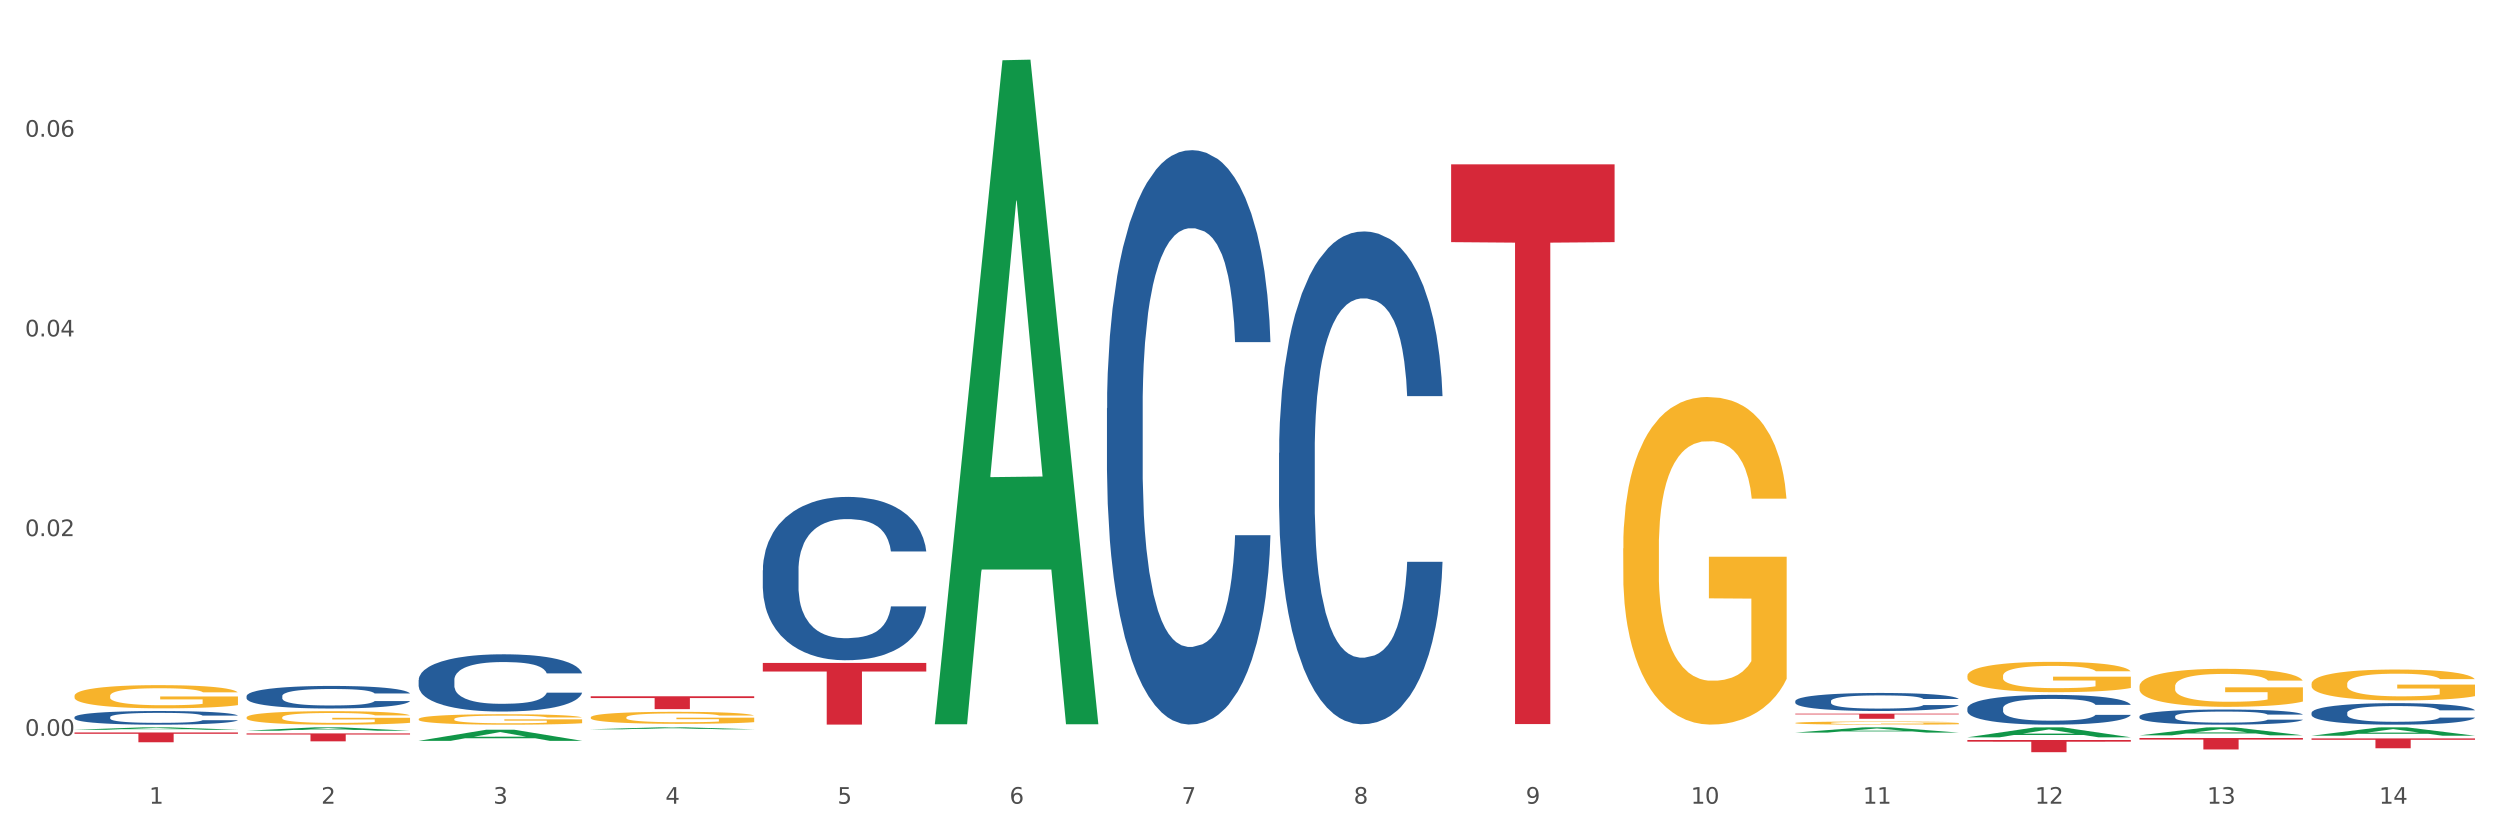 <?xml version="1.0" encoding="utf-8" standalone="no"?>
<!DOCTYPE svg PUBLIC "-//W3C//DTD SVG 1.1//EN"
  "http://www.w3.org/Graphics/SVG/1.1/DTD/svg11.dtd">
<svg xmlns:xlink="http://www.w3.org/1999/xlink" width="1080pt" height="360pt" viewBox="0 0 1080 360" xmlns="http://www.w3.org/2000/svg" version="1.1">
 <rect x="0" y="0" width="1080" height="360" fill="#333333" stroke="none"/>
 <defs>
  <style type="text/css">*{stroke-linejoin: round; stroke-linecap: butt}</style>
 </defs>
 <g id="figure_1">
  <g id="patch_1">
   <path d="M 0 360 
L 1080 360 
L 1080 0 
L 0 0 
z
" style="fill: #ffffff; stroke: #ffffff; stroke-linejoin: miter"/>
  </g>
  <g id="axes_1">
   <g id="matplotlib.axis_1">
    <g id="xtick_1">
     <g id="text_1">
      <!-- 1 -->
      <g style="fill: #4d4d4d" transform="translate(64.432 347.204) scale(0.096 -0.096)">
       <defs>
        <path id="DejaVuSans-31" d="M 794 531 
L 1825 531 
L 1825 4091 
L 703 3866 
L 703 4441 
L 1819 4666 
L 2450 4666 
L 2450 531 
L 3481 531 
L 3481 0 
L 794 0 
L 794 531 
z
" transform="scale(0.016)"/>
       </defs>
       <use xlink:href="#DejaVuSans-31"/>
      </g>
     </g>
    </g>
    <g id="xtick_2">
     <g id="text_2">
      <!-- 2 -->
      <g style="fill: #4d4d4d" transform="translate(138.771 347.204) scale(0.096 -0.096)">
       <defs>
        <path id="DejaVuSans-32" d="M 1228 531 
L 3431 531 
L 3431 0 
L 469 0 
L 469 531 
Q 828 903 1448 1529 
Q 2069 2156 2228 2338 
Q 2531 2678 2651 2914 
Q 2772 3150 2772 3378 
Q 2772 3750 2511 3984 
Q 2250 4219 1831 4219 
Q 1534 4219 1204 4116 
Q 875 4013 500 3803 
L 500 4441 
Q 881 4594 1212 4672 
Q 1544 4750 1819 4750 
Q 2544 4750 2975 4387 
Q 3406 4025 3406 3419 
Q 3406 3131 3298 2873 
Q 3191 2616 2906 2266 
Q 2828 2175 2409 1742 
Q 1991 1309 1228 531 
z
" transform="scale(0.016)"/>
       </defs>
       <use xlink:href="#DejaVuSans-32"/>
      </g>
     </g>
    </g>
    <g id="xtick_3">
     <g id="text_3">
      <!-- 3 -->
      <g style="fill: #4d4d4d" transform="translate(213.109 347.204) scale(0.096 -0.096)">
       <defs>
        <path id="DejaVuSans-33" d="M 2597 2516 
Q 3050 2419 3304 2112 
Q 3559 1806 3559 1356 
Q 3559 666 3084 287 
Q 2609 -91 1734 -91 
Q 1441 -91 1130 -33 
Q 819 25 488 141 
L 488 750 
Q 750 597 1062 519 
Q 1375 441 1716 441 
Q 2309 441 2620 675 
Q 2931 909 2931 1356 
Q 2931 1769 2642 2001 
Q 2353 2234 1838 2234 
L 1294 2234 
L 1294 2753 
L 1863 2753 
Q 2328 2753 2575 2939 
Q 2822 3125 2822 3475 
Q 2822 3834 2567 4026 
Q 2313 4219 1838 4219 
Q 1578 4219 1281 4162 
Q 984 4106 628 3988 
L 628 4550 
Q 988 4650 1302 4700 
Q 1616 4750 1894 4750 
Q 2613 4750 3031 4423 
Q 3450 4097 3450 3541 
Q 3450 3153 3228 2886 
Q 3006 2619 2597 2516 
z
" transform="scale(0.016)"/>
       </defs>
       <use xlink:href="#DejaVuSans-33"/>
      </g>
     </g>
    </g>
    <g id="xtick_4">
     <g id="text_4">
      <!-- 4 -->
      <g style="fill: #4d4d4d" transform="translate(287.448 347.204) scale(0.096 -0.096)">
       <defs>
        <path id="DejaVuSans-34" d="M 2419 4116 
L 825 1625 
L 2419 1625 
L 2419 4116 
z
M 2253 4666 
L 3047 4666 
L 3047 1625 
L 3713 1625 
L 3713 1100 
L 3047 1100 
L 3047 0 
L 2419 0 
L 2419 1100 
L 313 1100 
L 313 1709 
L 2253 4666 
z
" transform="scale(0.016)"/>
       </defs>
       <use xlink:href="#DejaVuSans-34"/>
      </g>
     </g>
    </g>
    <g id="xtick_5">
     <g id="text_5">
      <!-- 5 -->
      <g style="fill: #4d4d4d" transform="translate(361.787 347.204) scale(0.096 -0.096)">
       <defs>
        <path id="DejaVuSans-35" d="M 691 4666 
L 3169 4666 
L 3169 4134 
L 1269 4134 
L 1269 2991 
Q 1406 3038 1543 3061 
Q 1681 3084 1819 3084 
Q 2600 3084 3056 2656 
Q 3513 2228 3513 1497 
Q 3513 744 3044 326 
Q 2575 -91 1722 -91 
Q 1428 -91 1123 -41 
Q 819 9 494 109 
L 494 744 
Q 775 591 1075 516 
Q 1375 441 1709 441 
Q 2250 441 2565 725 
Q 2881 1009 2881 1497 
Q 2881 1984 2565 2268 
Q 2250 2553 1709 2553 
Q 1456 2553 1204 2497 
Q 953 2441 691 2322 
L 691 4666 
z
" transform="scale(0.016)"/>
       </defs>
       <use xlink:href="#DejaVuSans-35"/>
      </g>
     </g>
    </g>
    <g id="xtick_6">
     <g id="text_6">
      <!-- 6 -->
      <g style="fill: #4d4d4d" transform="translate(436.125 347.204) scale(0.096 -0.096)">
       <defs>
        <path id="DejaVuSans-36" d="M 2113 2584 
Q 1688 2584 1439 2293 
Q 1191 2003 1191 1497 
Q 1191 994 1439 701 
Q 1688 409 2113 409 
Q 2538 409 2786 701 
Q 3034 994 3034 1497 
Q 3034 2003 2786 2293 
Q 2538 2584 2113 2584 
z
M 3366 4563 
L 3366 3988 
Q 3128 4100 2886 4159 
Q 2644 4219 2406 4219 
Q 1781 4219 1451 3797 
Q 1122 3375 1075 2522 
Q 1259 2794 1537 2939 
Q 1816 3084 2150 3084 
Q 2853 3084 3261 2657 
Q 3669 2231 3669 1497 
Q 3669 778 3244 343 
Q 2819 -91 2113 -91 
Q 1303 -91 875 529 
Q 447 1150 447 2328 
Q 447 3434 972 4092 
Q 1497 4750 2381 4750 
Q 2619 4750 2861 4703 
Q 3103 4656 3366 4563 
z
" transform="scale(0.016)"/>
       </defs>
       <use xlink:href="#DejaVuSans-36"/>
      </g>
     </g>
    </g>
    <g id="xtick_7">
     <g id="text_7">
      <!-- 7 -->
      <g style="fill: #4d4d4d" transform="translate(510.464 347.204) scale(0.096 -0.096)">
       <defs>
        <path id="DejaVuSans-37" d="M 525 4666 
L 3525 4666 
L 3525 4397 
L 1831 0 
L 1172 0 
L 2766 4134 
L 525 4134 
L 525 4666 
z
" transform="scale(0.016)"/>
       </defs>
       <use xlink:href="#DejaVuSans-37"/>
      </g>
     </g>
    </g>
    <g id="xtick_8">
     <g id="text_8">
      <!-- 8 -->
      <g style="fill: #4d4d4d" transform="translate(584.803 347.204) scale(0.096 -0.096)">
       <defs>
        <path id="DejaVuSans-38" d="M 2034 2216 
Q 1584 2216 1326 1975 
Q 1069 1734 1069 1313 
Q 1069 891 1326 650 
Q 1584 409 2034 409 
Q 2484 409 2743 651 
Q 3003 894 3003 1313 
Q 3003 1734 2745 1975 
Q 2488 2216 2034 2216 
z
M 1403 2484 
Q 997 2584 770 2862 
Q 544 3141 544 3541 
Q 544 4100 942 4425 
Q 1341 4750 2034 4750 
Q 2731 4750 3128 4425 
Q 3525 4100 3525 3541 
Q 3525 3141 3298 2862 
Q 3072 2584 2669 2484 
Q 3125 2378 3379 2068 
Q 3634 1759 3634 1313 
Q 3634 634 3220 271 
Q 2806 -91 2034 -91 
Q 1263 -91 848 271 
Q 434 634 434 1313 
Q 434 1759 690 2068 
Q 947 2378 1403 2484 
z
M 1172 3481 
Q 1172 3119 1398 2916 
Q 1625 2713 2034 2713 
Q 2441 2713 2670 2916 
Q 2900 3119 2900 3481 
Q 2900 3844 2670 4047 
Q 2441 4250 2034 4250 
Q 1625 4250 1398 4047 
Q 1172 3844 1172 3481 
z
" transform="scale(0.016)"/>
       </defs>
       <use xlink:href="#DejaVuSans-38"/>
      </g>
     </g>
    </g>
    <g id="xtick_9">
     <g id="text_9">
      <!-- 9 -->
      <g style="fill: #4d4d4d" transform="translate(659.142 347.204) scale(0.096 -0.096)">
       <defs>
        <path id="DejaVuSans-39" d="M 703 97 
L 703 672 
Q 941 559 1184 500 
Q 1428 441 1663 441 
Q 2288 441 2617 861 
Q 2947 1281 2994 2138 
Q 2813 1869 2534 1725 
Q 2256 1581 1919 1581 
Q 1219 1581 811 2004 
Q 403 2428 403 3163 
Q 403 3881 828 4315 
Q 1253 4750 1959 4750 
Q 2769 4750 3195 4129 
Q 3622 3509 3622 2328 
Q 3622 1225 3098 567 
Q 2575 -91 1691 -91 
Q 1453 -91 1209 -44 
Q 966 3 703 97 
z
M 1959 2075 
Q 2384 2075 2632 2365 
Q 2881 2656 2881 3163 
Q 2881 3666 2632 3958 
Q 2384 4250 1959 4250 
Q 1534 4250 1286 3958 
Q 1038 3666 1038 3163 
Q 1038 2656 1286 2365 
Q 1534 2075 1959 2075 
z
" transform="scale(0.016)"/>
       </defs>
       <use xlink:href="#DejaVuSans-39"/>
      </g>
     </g>
    </g>
    <g id="xtick_10">
     <g id="text_10">
      <!-- 10 -->
      <g style="fill: #4d4d4d" transform="translate(730.426 347.204) scale(0.096 -0.096)">
       <defs>
        <path id="DejaVuSans-30" d="M 2034 4250 
Q 1547 4250 1301 3770 
Q 1056 3291 1056 2328 
Q 1056 1369 1301 889 
Q 1547 409 2034 409 
Q 2525 409 2770 889 
Q 3016 1369 3016 2328 
Q 3016 3291 2770 3770 
Q 2525 4250 2034 4250 
z
M 2034 4750 
Q 2819 4750 3233 4129 
Q 3647 3509 3647 2328 
Q 3647 1150 3233 529 
Q 2819 -91 2034 -91 
Q 1250 -91 836 529 
Q 422 1150 422 2328 
Q 422 3509 836 4129 
Q 1250 4750 2034 4750 
z
" transform="scale(0.016)"/>
       </defs>
       <use xlink:href="#DejaVuSans-31"/>
       <use xlink:href="#DejaVuSans-30" transform="translate(63.623 0)"/>
      </g>
     </g>
    </g>
    <g id="xtick_11">
     <g id="text_11">
      <!-- 11 -->
      <g style="fill: #4d4d4d" transform="translate(804.765 347.204) scale(0.096 -0.096)">
       <use xlink:href="#DejaVuSans-31"/>
       <use xlink:href="#DejaVuSans-31" transform="translate(63.623 0)"/>
      </g>
     </g>
    </g>
    <g id="xtick_12">
     <g id="text_12">
      <!-- 12 -->
      <g style="fill: #4d4d4d" transform="translate(879.104 347.204) scale(0.096 -0.096)">
       <use xlink:href="#DejaVuSans-31"/>
       <use xlink:href="#DejaVuSans-32" transform="translate(63.623 0)"/>
      </g>
     </g>
    </g>
    <g id="xtick_13">
     <g id="text_13">
      <!-- 13 -->
      <g style="fill: #4d4d4d" transform="translate(953.442 347.204) scale(0.096 -0.096)">
       <use xlink:href="#DejaVuSans-31"/>
       <use xlink:href="#DejaVuSans-33" transform="translate(63.623 0)"/>
      </g>
     </g>
    </g>
    <g id="xtick_14">
     <g id="text_14">
      <!-- 14 -->
      <g style="fill: #4d4d4d" transform="translate(1027.781 347.204) scale(0.096 -0.096)">
       <use xlink:href="#DejaVuSans-31"/>
       <use xlink:href="#DejaVuSans-34" transform="translate(63.623 0)"/>
      </g>
     </g>
    </g>
    <g id="xtick_15"/>
    <g id="xtick_16"/>
    <g id="xtick_17"/>
    <g id="xtick_18"/>
    <g id="xtick_19"/>
    <g id="xtick_20"/>
    <g id="xtick_21"/>
    <g id="xtick_22"/>
    <g id="xtick_23"/>
    <g id="xtick_24"/>
    <g id="xtick_25"/>
    <g id="xtick_26"/>
    <g id="xtick_27"/>
   </g>
   <g id="matplotlib.axis_2">
    <g id="ytick_1">
     <g id="text_15">
      <!-- 0.00 -->
      <g style="fill: #4d4d4d" transform="translate(10.8 317.867) scale(0.096 -0.096)">
       <defs>
        <path id="DejaVuSans-2e" d="M 684 794 
L 1344 794 
L 1344 0 
L 684 0 
L 684 794 
z
" transform="scale(0.016)"/>
       </defs>
       <use xlink:href="#DejaVuSans-30"/>
       <use xlink:href="#DejaVuSans-2e" transform="translate(63.623 0)"/>
       <use xlink:href="#DejaVuSans-30" transform="translate(95.41 0)"/>
       <use xlink:href="#DejaVuSans-30" transform="translate(159.033 0)"/>
      </g>
     </g>
    </g>
    <g id="ytick_2">
     <g id="text_16">
      <!-- 0.02 -->
      <g style="fill: #4d4d4d" transform="translate(10.8 231.603) scale(0.096 -0.096)">
       <use xlink:href="#DejaVuSans-30"/>
       <use xlink:href="#DejaVuSans-2e" transform="translate(63.623 0)"/>
       <use xlink:href="#DejaVuSans-30" transform="translate(95.41 0)"/>
       <use xlink:href="#DejaVuSans-32" transform="translate(159.033 0)"/>
      </g>
     </g>
    </g>
    <g id="ytick_3">
     <g id="text_17">
      <!-- 0.04 -->
      <g style="fill: #4d4d4d" transform="translate(10.8 145.339) scale(0.096 -0.096)">
       <use xlink:href="#DejaVuSans-30"/>
       <use xlink:href="#DejaVuSans-2e" transform="translate(63.623 0)"/>
       <use xlink:href="#DejaVuSans-30" transform="translate(95.41 0)"/>
       <use xlink:href="#DejaVuSans-34" transform="translate(159.033 0)"/>
      </g>
     </g>
    </g>
    <g id="ytick_4">
     <g id="text_18">
      <!-- 0.06 -->
      <g style="fill: #4d4d4d" transform="translate(10.8 59.075) scale(0.096 -0.096)">
       <use xlink:href="#DejaVuSans-30"/>
       <use xlink:href="#DejaVuSans-2e" transform="translate(63.623 0)"/>
       <use xlink:href="#DejaVuSans-30" transform="translate(95.41 0)"/>
       <use xlink:href="#DejaVuSans-36" transform="translate(159.033 0)"/>
      </g>
     </g>
    </g>
    <g id="ytick_5"/>
    <g id="ytick_6"/>
    <g id="ytick_7"/>
    <g id="ytick_8"/>
   </g>
   <g id="PolyCollection_1">
    <path d="M 32.175 315.259 
L 32.248 315.258 
L 61.37 314.221 
L 73.456 314.22 
L 102.797 315.261 
L 88.818 315.261 
L 82.484 315.019 
L 52.415 315.019 
L 52.197 315.022 
L 46.081 315.261 
L 32.175 315.261 
L 32.175 315.259 
L 56.201 314.874 
L 78.698 314.873 
L 67.559 314.442 
L 67.413 314.44 
L 67.267 314.443 
L 56.128 314.873 
L 56.201 314.874 
L 32.175 315.259 
z
" clip-path="url(#p10242639be)" style="fill: #109648"/>
    <path d="M 106.514 315.679 
L 106.587 315.678 
L 135.709 314.221 
L 147.795 314.22 
L 177.135 315.682 
L 163.157 315.682 
L 156.823 315.342 
L 126.754 315.342 
L 126.535 315.347 
L 120.42 315.682 
L 106.514 315.682 
L 106.514 315.679 
L 130.54 315.138 
L 153.037 315.137 
L 141.897 314.531 
L 141.752 314.529 
L 141.606 314.533 
L 130.467 315.137 
L 130.54 315.138 
L 106.514 315.679 
z
" clip-path="url(#p10242639be)" style="fill: #109648"/>
    <path d="M 180.852 320.033 
L 180.925 320.028 
L 210.048 315.245 
L 222.133 315.24 
L 251.474 320.042 
L 237.495 320.042 
L 231.161 318.924 
L 201.092 318.924 
L 200.874 318.942 
L 194.758 320.042 
L 180.852 320.042 
L 180.852 320.033 
L 204.878 318.256 
L 227.375 318.252 
L 216.236 316.264 
L 216.09 316.255 
L 215.945 316.268 
L 204.806 318.252 
L 204.878 318.256 
L 180.852 320.033 
z
" clip-path="url(#p10242639be)" style="fill: #109648"/>
    <path d="M 255.191 315.056 
L 255.264 315.056 
L 284.386 314.22 
L 296.472 314.22 
L 325.813 315.058 
L 311.834 315.058 
L 305.5 314.863 
L 275.431 314.863 
L 275.213 314.866 
L 269.097 315.058 
L 255.191 315.058 
L 255.191 315.056 
L 279.217 314.746 
L 301.714 314.746 
L 290.575 314.398 
L 290.429 314.397 
L 290.284 314.399 
L 279.144 314.746 
L 279.217 314.746 
L 255.191 315.056 
z
" clip-path="url(#p10242639be)" style="fill: #109648"/>
    <path d="M 403.869 312.347 
L 403.941 312.077 
L 433.064 26.029 
L 445.15 25.759 
L 474.49 312.886 
L 460.512 312.886 
L 454.177 246.025 
L 424.109 246.025 
L 423.89 247.103 
L 417.774 312.886 
L 403.869 312.886 
L 403.869 312.347 
L 427.895 206.124 
L 450.392 205.854 
L 439.252 86.959 
L 439.107 86.42 
L 438.961 87.229 
L 427.822 205.854 
L 427.895 206.124 
L 403.869 312.347 
z
" clip-path="url(#p10242639be)" style="fill: #109648"/>
    <path d="M 775.562 316.476 
L 775.635 316.474 
L 804.757 314.222 
L 816.843 314.22 
L 846.184 316.48 
L 832.205 316.48 
L 825.871 315.954 
L 795.802 315.954 
L 795.584 315.962 
L 789.468 316.48 
L 775.562 316.48 
L 775.562 316.476 
L 799.588 315.64 
L 822.085 315.637 
L 810.946 314.701 
L 810.8 314.697 
L 810.655 314.704 
L 799.515 315.637 
L 799.588 315.64 
L 775.562 316.476 
z
" clip-path="url(#p10242639be)" style="fill: #109648"/>
    <path d="M 849.901 318.517 
L 849.974 318.513 
L 879.096 314.224 
L 891.182 314.22 
L 920.523 318.525 
L 906.544 318.525 
L 900.21 317.523 
L 870.141 317.523 
L 869.922 317.539 
L 863.807 318.525 
L 849.901 318.525 
L 849.901 318.517 
L 873.927 316.924 
L 896.424 316.92 
L 885.284 315.137 
L 885.139 315.129 
L 884.993 315.141 
L 873.854 316.92 
L 873.927 316.924 
L 849.901 318.517 
z
" clip-path="url(#p10242639be)" style="fill: #109648"/>
    <path d="M 775.562 308.314 
L 846.184 308.314 
L 846.184 308.622 
L 818.404 308.624 
L 818.404 310.535 
L 803.175 310.535 
L 803.175 308.624 
L 775.562 308.622 
L 775.562 308.316 
L 775.562 308.314 
z
" clip-path="url(#p10242639be)" style="fill: #d62839"/>
    <path d="M 849.901 319.679 
L 920.523 319.679 
L 920.523 320.412 
L 892.742 320.417 
L 892.742 324.95 
L 877.514 324.95 
L 877.514 320.417 
L 849.901 320.412 
L 849.901 319.684 
L 849.901 319.679 
z
" clip-path="url(#p10242639be)" style="fill: #d62839"/>
    <path d="M 924.24 318.829 
L 994.861 318.829 
L 994.861 319.515 
L 967.081 319.52 
L 967.081 323.764 
L 951.852 323.764 
L 951.852 319.52 
L 924.24 319.515 
L 924.24 318.834 
L 924.24 318.829 
z
" clip-path="url(#p10242639be)" style="fill: #d62839"/>
    <path d="M 998.578 318.991 
L 1069.2 318.991 
L 1069.2 319.582 
L 1041.42 319.586 
L 1041.42 323.242 
L 1026.191 323.242 
L 1026.191 319.586 
L 998.578 319.582 
L 998.578 318.995 
L 998.578 318.991 
z
" clip-path="url(#p10242639be)" style="fill: #d62839"/>
    <path d="M 626.885 70.999 
L 697.506 70.999 
L 697.506 104.601 
L 669.726 104.828 
L 669.726 312.795 
L 654.497 312.795 
L 654.497 104.828 
L 626.885 104.601 
L 626.885 71.226 
L 626.885 70.999 
z
" clip-path="url(#p10242639be)" style="fill: #d62839"/>
    <path d="M 255.191 300.794 
L 325.813 300.794 
L 325.813 301.566 
L 298.033 301.571 
L 298.033 306.35 
L 282.804 306.35 
L 282.804 301.571 
L 255.191 301.566 
L 255.191 300.799 
L 255.191 300.794 
z
" clip-path="url(#p10242639be)" style="fill: #d62839"/>
    <path d="M 329.53 286.385 
L 400.152 286.385 
L 400.152 290.089 
L 372.371 290.114 
L 372.371 313.042 
L 357.143 313.042 
L 357.143 290.114 
L 329.53 290.089 
L 329.53 286.41 
L 329.53 286.385 
z
" clip-path="url(#p10242639be)" style="fill: #d62839"/>
    <path d="M 106.514 316.836 
L 177.135 316.836 
L 177.135 317.311 
L 149.355 317.314 
L 149.355 320.253 
L 134.126 320.253 
L 134.126 317.314 
L 106.514 317.311 
L 106.514 316.839 
L 106.514 316.836 
z
" clip-path="url(#p10242639be)" style="fill: #d62839"/>
    <path d="M 32.175 316.415 
L 102.797 316.415 
L 102.797 317.004 
L 75.017 317.008 
L 75.017 320.652 
L 59.788 320.652 
L 59.788 317.008 
L 32.175 317.004 
L 32.175 316.419 
L 32.175 316.415 
z
" clip-path="url(#p10242639be)" style="fill: #d62839"/>
    <path d="M 106.514 300.705 
L 106.597 300.696 
L 106.597 300.446 
L 106.848 300.108 
L 107.766 299.484 
L 108.935 299.012 
L 110.938 298.459 
L 112.023 298.227 
L 113.442 297.969 
L 116.364 297.55 
L 119.703 297.194 
L 122.04 296.998 
L 123.794 296.873 
L 127.717 296.65 
L 129.971 296.552 
L 132.308 296.472 
L 134.312 296.419 
L 137.651 296.356 
L 140.322 296.329 
L 143.411 296.321 
L 145.998 296.329 
L 149.421 296.365 
L 154.43 296.472 
L 156.35 296.534 
L 158.937 296.641 
L 161.609 296.784 
L 163.779 296.926 
L 166.283 297.131 
L 168.871 297.399 
L 171.376 297.737 
L 173.129 298.049 
L 174.548 298.379 
L 175.8 298.78 
L 176.718 299.217 
L 177.135 299.582 
L 161.859 299.582 
L 161.442 299.252 
L 160.607 298.896 
L 159.772 298.655 
L 158.854 298.459 
L 157.435 298.236 
L 156.183 298.094 
L 154.096 297.925 
L 152.176 297.818 
L 150.59 297.755 
L 148.67 297.702 
L 144.579 297.648 
L 141.658 297.648 
L 139.821 297.666 
L 137.567 297.711 
L 135.647 297.773 
L 133.393 297.88 
L 131.64 297.996 
L 129.887 298.147 
L 128.886 298.254 
L 127.383 298.45 
L 126.381 298.611 
L 125.046 298.887 
L 124.294 299.083 
L 122.959 299.591 
L 122.374 299.965 
L 122.124 300.224 
L 121.957 300.509 
L 121.957 301.899 
L 122.458 302.523 
L 122.875 302.79 
L 123.543 303.093 
L 124.795 303.485 
L 126.632 303.868 
L 128.552 304.144 
L 130.138 304.314 
L 131.64 304.438 
L 133.143 304.537 
L 134.979 304.626 
L 136.482 304.679 
L 138.736 304.733 
L 141.407 304.759 
L 143.494 304.759 
L 147.751 304.715 
L 149.671 304.67 
L 151.508 304.608 
L 153.511 304.51 
L 155.097 304.403 
L 156.016 304.323 
L 157.518 304.153 
L 158.687 303.975 
L 159.689 303.77 
L 160.357 303.592 
L 161.108 303.325 
L 161.692 303.022 
L 161.859 302.861 
L 177.135 302.861 
L 176.802 303.182 
L 176.217 303.494 
L 175.049 303.913 
L 174.13 304.153 
L 172.711 304.447 
L 171.209 304.697 
L 169.122 304.973 
L 167.202 305.178 
L 165.198 305.356 
L 163.028 305.517 
L 159.104 305.74 
L 157.685 305.802 
L 154.68 305.909 
L 152.343 305.971 
L 148.92 306.034 
L 145.414 306.069 
L 141.741 306.078 
L 138.486 306.06 
L 134.896 306.007 
L 132.642 305.953 
L 130.138 305.873 
L 127.216 305.748 
L 124.461 305.597 
L 121.874 305.419 
L 119.453 305.214 
L 117.199 304.982 
L 114.277 304.599 
L 112.107 304.225 
L 110.521 303.877 
L 109.435 303.583 
L 108.35 303.209 
L 107.766 302.95 
L 106.848 302.327 
L 106.514 301.747 
L 106.514 300.705 
z
" clip-path="url(#p10242639be)" style="fill: #255c99"/>
    <path d="M 180.852 293.766 
L 180.936 293.744 
L 180.936 293.111 
L 181.186 292.253 
L 182.105 290.671 
L 183.273 289.474 
L 185.277 288.073 
L 186.362 287.486 
L 187.781 286.83 
L 190.703 285.769 
L 194.042 284.865 
L 196.379 284.368 
L 198.132 284.052 
L 202.056 283.487 
L 204.31 283.238 
L 206.647 283.035 
L 208.65 282.899 
L 211.989 282.741 
L 214.661 282.673 
L 217.749 282.651 
L 220.337 282.673 
L 223.76 282.764 
L 228.768 283.035 
L 230.688 283.193 
L 233.276 283.464 
L 235.947 283.826 
L 238.118 284.187 
L 240.622 284.707 
L 243.21 285.385 
L 245.714 286.243 
L 247.467 287.034 
L 248.886 287.87 
L 250.139 288.886 
L 251.057 289.993 
L 251.474 290.92 
L 236.198 290.92 
L 235.78 290.084 
L 234.946 289.18 
L 234.111 288.57 
L 233.193 288.073 
L 231.774 287.508 
L 230.521 287.147 
L 228.434 286.718 
L 226.514 286.446 
L 224.928 286.288 
L 223.008 286.153 
L 218.918 286.017 
L 215.996 286.017 
L 214.16 286.062 
L 211.906 286.175 
L 209.986 286.333 
L 207.732 286.605 
L 205.979 286.898 
L 204.226 287.282 
L 203.224 287.553 
L 201.722 288.051 
L 200.72 288.457 
L 199.384 289.158 
L 198.633 289.655 
L 197.297 290.942 
L 196.713 291.891 
L 196.463 292.546 
L 196.296 293.269 
L 196.296 296.794 
L 196.797 298.375 
L 197.214 299.053 
L 197.882 299.821 
L 199.134 300.815 
L 200.97 301.787 
L 202.89 302.487 
L 204.476 302.917 
L 205.979 303.233 
L 207.482 303.481 
L 209.318 303.707 
L 210.821 303.843 
L 213.075 303.978 
L 215.746 304.046 
L 217.833 304.046 
L 222.09 303.933 
L 224.01 303.82 
L 225.847 303.662 
L 227.85 303.414 
L 229.436 303.142 
L 230.354 302.939 
L 231.857 302.51 
L 233.026 302.058 
L 234.027 301.538 
L 234.695 301.087 
L 235.447 300.409 
L 236.031 299.641 
L 236.198 299.234 
L 251.474 299.234 
L 251.14 300.047 
L 250.556 300.838 
L 249.387 301.9 
L 248.469 302.51 
L 247.05 303.255 
L 245.547 303.888 
L 243.46 304.588 
L 241.54 305.108 
L 239.537 305.56 
L 237.367 305.967 
L 233.443 306.531 
L 232.024 306.69 
L 229.019 306.961 
L 226.681 307.119 
L 223.259 307.277 
L 219.753 307.367 
L 216.08 307.39 
L 212.824 307.345 
L 209.235 307.209 
L 206.981 307.074 
L 204.476 306.87 
L 201.555 306.554 
L 198.8 306.17 
L 196.212 305.718 
L 193.791 305.198 
L 191.538 304.611 
L 188.616 303.639 
L 186.445 302.691 
L 184.859 301.809 
L 183.774 301.064 
L 182.689 300.115 
L 182.105 299.46 
L 181.186 297.878 
L 180.852 296.41 
L 180.852 293.766 
z
" clip-path="url(#p10242639be)" style="fill: #255c99"/>
    <path d="M 32.175 309.814 
L 32.258 309.809 
L 32.258 309.658 
L 32.509 309.453 
L 33.427 309.075 
L 34.596 308.789 
L 36.599 308.455 
L 37.684 308.315 
L 39.104 308.159 
L 42.025 307.905 
L 45.364 307.689 
L 47.702 307.571 
L 49.455 307.495 
L 53.378 307.36 
L 55.632 307.301 
L 57.969 307.253 
L 59.973 307.22 
L 63.312 307.182 
L 65.983 307.166 
L 69.072 307.161 
L 71.66 307.166 
L 75.082 307.188 
L 80.091 307.253 
L 82.011 307.29 
L 84.599 307.355 
L 87.27 307.441 
L 89.44 307.528 
L 91.945 307.652 
L 94.533 307.813 
L 97.037 308.018 
L 98.79 308.207 
L 100.209 308.407 
L 101.461 308.649 
L 102.379 308.913 
L 102.797 309.135 
L 87.52 309.135 
L 87.103 308.935 
L 86.268 308.719 
L 85.434 308.574 
L 84.515 308.455 
L 83.096 308.32 
L 81.844 308.234 
L 79.757 308.132 
L 77.837 308.067 
L 76.251 308.029 
L 74.331 307.997 
L 70.241 307.964 
L 67.319 307.964 
L 65.482 307.975 
L 63.229 308.002 
L 61.309 308.04 
L 59.055 308.105 
L 57.302 308.175 
L 55.549 308.266 
L 54.547 308.331 
L 53.044 308.45 
L 52.043 308.547 
L 50.707 308.714 
L 49.956 308.833 
L 48.62 309.14 
L 48.036 309.366 
L 47.785 309.523 
L 47.618 309.695 
L 47.618 310.537 
L 48.119 310.914 
L 48.537 311.076 
L 49.204 311.259 
L 50.457 311.497 
L 52.293 311.728 
L 54.213 311.896 
L 55.799 311.998 
L 57.302 312.074 
L 58.804 312.133 
L 60.641 312.187 
L 62.143 312.219 
L 64.397 312.251 
L 67.069 312.268 
L 69.155 312.268 
L 73.413 312.241 
L 75.333 312.214 
L 77.169 312.176 
L 79.173 312.117 
L 80.759 312.052 
L 81.677 312.003 
L 83.18 311.901 
L 84.348 311.793 
L 85.35 311.669 
L 86.018 311.561 
L 86.769 311.399 
L 87.353 311.216 
L 87.52 311.119 
L 102.797 311.119 
L 102.463 311.313 
L 101.879 311.502 
L 100.71 311.755 
L 99.792 311.901 
L 98.372 312.079 
L 96.87 312.23 
L 94.783 312.397 
L 92.863 312.521 
L 90.86 312.629 
L 88.689 312.726 
L 84.766 312.861 
L 83.347 312.899 
L 80.341 312.963 
L 78.004 313.001 
L 74.581 313.039 
L 71.075 313.06 
L 67.402 313.066 
L 64.147 313.055 
L 60.557 313.023 
L 58.303 312.99 
L 55.799 312.942 
L 52.877 312.866 
L 50.123 312.775 
L 47.535 312.667 
L 45.114 312.543 
L 42.86 312.402 
L 39.938 312.171 
L 37.768 311.944 
L 36.182 311.734 
L 35.097 311.556 
L 34.011 311.329 
L 33.427 311.173 
L 32.509 310.795 
L 32.175 310.445 
L 32.175 309.814 
z
" clip-path="url(#p10242639be)" style="fill: #255c99"/>
    <path d="M 849.901 305.974 
L 849.984 305.962 
L 849.984 305.633 
L 850.235 305.186 
L 851.153 304.363 
L 852.322 303.739 
L 854.325 303.01 
L 855.41 302.705 
L 856.829 302.363 
L 859.751 301.811 
L 863.09 301.34 
L 865.428 301.082 
L 867.181 300.917 
L 871.104 300.623 
L 873.358 300.494 
L 875.695 300.388 
L 877.699 300.317 
L 881.038 300.235 
L 883.709 300.2 
L 886.798 300.188 
L 889.386 300.2 
L 892.808 300.247 
L 897.817 300.388 
L 899.737 300.47 
L 902.325 300.611 
L 904.996 300.799 
L 907.166 300.987 
L 909.671 301.258 
L 912.258 301.611 
L 914.763 302.058 
L 916.516 302.469 
L 917.935 302.904 
L 919.187 303.434 
L 920.105 304.01 
L 920.523 304.492 
L 905.246 304.492 
L 904.829 304.057 
L 903.994 303.587 
L 903.159 303.269 
L 902.241 303.01 
L 900.822 302.716 
L 899.57 302.528 
L 897.483 302.305 
L 895.563 302.164 
L 893.977 302.081 
L 892.057 302.011 
L 887.966 301.94 
L 885.045 301.94 
L 883.208 301.964 
L 880.954 302.022 
L 879.034 302.105 
L 876.78 302.246 
L 875.027 302.399 
L 873.274 302.599 
L 872.273 302.74 
L 870.77 302.999 
L 869.768 303.21 
L 868.433 303.575 
L 867.681 303.834 
L 866.346 304.504 
L 865.761 304.998 
L 865.511 305.339 
L 865.344 305.715 
L 865.344 307.55 
L 865.845 308.373 
L 866.262 308.726 
L 866.93 309.126 
L 868.182 309.643 
L 870.019 310.149 
L 871.939 310.514 
L 873.525 310.737 
L 875.027 310.902 
L 876.53 311.031 
L 878.367 311.149 
L 879.869 311.219 
L 882.123 311.29 
L 884.794 311.325 
L 886.881 311.325 
L 891.139 311.266 
L 893.059 311.208 
L 894.895 311.125 
L 896.899 310.996 
L 898.485 310.855 
L 899.403 310.749 
L 900.905 310.525 
L 902.074 310.29 
L 903.076 310.02 
L 903.744 309.785 
L 904.495 309.432 
L 905.079 309.032 
L 905.246 308.82 
L 920.523 308.82 
L 920.189 309.244 
L 919.604 309.655 
L 918.436 310.208 
L 917.517 310.525 
L 916.098 310.914 
L 914.596 311.243 
L 912.509 311.607 
L 910.589 311.878 
L 908.585 312.113 
L 906.415 312.325 
L 902.491 312.619 
L 901.072 312.701 
L 898.067 312.842 
L 895.73 312.925 
L 892.307 313.007 
L 888.801 313.054 
L 885.128 313.066 
L 881.873 313.042 
L 878.283 312.972 
L 876.029 312.901 
L 873.525 312.795 
L 870.603 312.631 
L 867.848 312.431 
L 865.261 312.195 
L 862.84 311.925 
L 860.586 311.619 
L 857.664 311.113 
L 855.494 310.62 
L 853.908 310.161 
L 852.823 309.773 
L 851.737 309.279 
L 851.153 308.938 
L 850.235 308.114 
L 849.901 307.35 
L 849.901 305.974 
z
" clip-path="url(#p10242639be)" style="fill: #255c99"/>
    <path d="M 775.562 302.863 
L 775.646 302.856 
L 775.646 302.657 
L 775.896 302.386 
L 776.814 301.887 
L 777.983 301.51 
L 779.986 301.068 
L 781.072 300.883 
L 782.491 300.676 
L 785.412 300.341 
L 788.752 300.056 
L 791.089 299.899 
L 792.842 299.8 
L 796.765 299.622 
L 799.019 299.543 
L 801.357 299.479 
L 803.36 299.436 
L 806.699 299.386 
L 809.37 299.365 
L 812.459 299.358 
L 815.047 299.365 
L 818.469 299.394 
L 823.478 299.479 
L 825.398 299.529 
L 827.986 299.614 
L 830.657 299.728 
L 832.828 299.842 
L 835.332 300.006 
L 837.92 300.22 
L 840.424 300.491 
L 842.177 300.74 
L 843.596 301.004 
L 844.848 301.324 
L 845.766 301.673 
L 846.184 301.966 
L 830.908 301.966 
L 830.49 301.702 
L 829.655 301.417 
L 828.821 301.225 
L 827.902 301.068 
L 826.483 300.89 
L 825.231 300.776 
L 823.144 300.64 
L 821.224 300.555 
L 819.638 300.505 
L 817.718 300.462 
L 813.628 300.419 
L 810.706 300.419 
L 808.87 300.434 
L 806.616 300.469 
L 804.696 300.519 
L 802.442 300.605 
L 800.689 300.697 
L 798.936 300.818 
L 797.934 300.904 
L 796.431 301.061 
L 795.43 301.189 
L 794.094 301.41 
L 793.343 301.567 
L 792.007 301.973 
L 791.423 302.272 
L 791.172 302.479 
L 791.005 302.707 
L 791.005 303.818 
L 791.506 304.317 
L 791.924 304.531 
L 792.591 304.773 
L 793.844 305.086 
L 795.68 305.393 
L 797.6 305.614 
L 799.186 305.749 
L 800.689 305.849 
L 802.191 305.927 
L 804.028 305.998 
L 805.53 306.041 
L 807.784 306.084 
L 810.456 306.105 
L 812.543 306.105 
L 816.8 306.07 
L 818.72 306.034 
L 820.556 305.984 
L 822.56 305.906 
L 824.146 305.82 
L 825.064 305.756 
L 826.567 305.621 
L 827.735 305.478 
L 828.737 305.314 
L 829.405 305.172 
L 830.156 304.958 
L 830.741 304.716 
L 830.908 304.588 
L 846.184 304.588 
L 845.85 304.844 
L 845.266 305.093 
L 844.097 305.428 
L 843.179 305.621 
L 841.76 305.856 
L 840.257 306.055 
L 838.17 306.276 
L 836.25 306.44 
L 834.247 306.583 
L 832.076 306.711 
L 828.153 306.889 
L 826.734 306.939 
L 823.728 307.024 
L 821.391 307.074 
L 817.969 307.124 
L 814.463 307.153 
L 810.79 307.16 
L 807.534 307.145 
L 803.944 307.103 
L 801.69 307.06 
L 799.186 306.996 
L 796.264 306.896 
L 793.51 306.775 
L 790.922 306.632 
L 788.501 306.469 
L 786.247 306.283 
L 783.325 305.977 
L 781.155 305.678 
L 779.569 305.4 
L 778.484 305.165 
L 777.399 304.865 
L 776.814 304.659 
L 775.896 304.16 
L 775.562 303.697 
L 775.562 302.863 
z
" clip-path="url(#p10242639be)" style="fill: #255c99"/>
    <path d="M 552.546 195.642 
L 552.629 195.447 
L 552.629 190.003 
L 552.88 182.614 
L 553.798 169.004 
L 554.967 158.699 
L 556.97 146.644 
L 558.055 141.588 
L 559.475 135.95 
L 562.396 126.811 
L 565.735 119.034 
L 568.073 114.756 
L 569.826 112.034 
L 573.749 107.173 
L 576.003 105.035 
L 578.34 103.285 
L 580.344 102.118 
L 583.683 100.757 
L 586.354 100.174 
L 589.443 99.979 
L 592.031 100.174 
L 595.453 100.951 
L 600.462 103.285 
L 602.382 104.646 
L 604.97 106.979 
L 607.641 110.09 
L 609.811 113.201 
L 612.316 117.673 
L 614.903 123.506 
L 617.408 130.895 
L 619.161 137.7 
L 620.58 144.894 
L 621.832 153.644 
L 622.75 163.171 
L 623.168 171.143 
L 607.891 171.143 
L 607.474 163.949 
L 606.639 156.171 
L 605.804 150.921 
L 604.886 146.644 
L 603.467 141.783 
L 602.215 138.672 
L 600.128 134.978 
L 598.208 132.644 
L 596.622 131.283 
L 594.702 130.117 
L 590.612 128.95 
L 587.69 128.95 
L 585.853 129.339 
L 583.6 130.311 
L 581.68 131.672 
L 579.426 134.006 
L 577.673 136.533 
L 575.92 139.839 
L 574.918 142.172 
L 573.415 146.449 
L 572.414 149.949 
L 571.078 155.977 
L 570.327 160.254 
L 568.991 171.337 
L 568.407 179.503 
L 568.156 185.142 
L 567.989 191.364 
L 567.989 221.696 
L 568.49 235.307 
L 568.908 241.14 
L 569.575 247.75 
L 570.827 256.306 
L 572.664 264.666 
L 574.584 270.694 
L 576.17 274.388 
L 577.673 277.11 
L 579.175 279.249 
L 581.012 281.193 
L 582.514 282.36 
L 584.768 283.527 
L 587.439 284.11 
L 589.526 284.11 
L 593.784 283.138 
L 595.704 282.166 
L 597.54 280.804 
L 599.544 278.666 
L 601.13 276.332 
L 602.048 274.583 
L 603.551 270.888 
L 604.719 267 
L 605.721 262.528 
L 606.389 258.639 
L 607.14 252.806 
L 607.724 246.195 
L 607.891 242.695 
L 623.168 242.695 
L 622.834 249.695 
L 622.249 256.5 
L 621.081 265.639 
L 620.163 270.888 
L 618.743 277.305 
L 617.241 282.749 
L 615.154 288.776 
L 613.234 293.248 
L 611.23 297.137 
L 609.06 300.637 
L 605.137 305.498 
L 603.718 306.859 
L 600.712 309.192 
L 598.375 310.553 
L 594.952 311.914 
L 591.446 312.692 
L 587.773 312.886 
L 584.518 312.498 
L 580.928 311.331 
L 578.674 310.164 
L 576.17 308.414 
L 573.248 305.692 
L 570.494 302.387 
L 567.906 298.498 
L 565.485 294.026 
L 563.231 288.971 
L 560.309 280.61 
L 558.139 272.444 
L 556.553 264.861 
L 555.468 258.444 
L 554.382 250.278 
L 553.798 244.639 
L 552.88 231.029 
L 552.546 218.391 
L 552.546 195.642 
z
" clip-path="url(#p10242639be)" style="fill: #255c99"/>
    <path d="M 478.207 176.358 
L 478.291 176.132 
L 478.291 169.787 
L 478.541 161.175 
L 479.459 145.313 
L 480.628 133.303 
L 482.632 119.253 
L 483.717 113.361 
L 485.136 106.79 
L 488.058 96.139 
L 491.397 87.075 
L 493.734 82.09 
L 495.487 78.917 
L 499.41 73.252 
L 501.664 70.759 
L 504.002 68.72 
L 506.005 67.36 
L 509.344 65.774 
L 512.016 65.094 
L 515.104 64.867 
L 517.692 65.094 
L 521.115 66 
L 526.123 68.72 
L 528.043 70.306 
L 530.631 73.025 
L 533.302 76.651 
L 535.473 80.277 
L 537.977 85.489 
L 540.565 92.287 
L 543.069 100.898 
L 544.822 108.829 
L 546.241 117.214 
L 547.493 127.411 
L 548.412 138.515 
L 548.829 147.806 
L 533.553 147.806 
L 533.135 139.421 
L 532.301 130.357 
L 531.466 124.238 
L 530.548 119.253 
L 529.128 113.588 
L 527.876 109.962 
L 525.789 105.657 
L 523.869 102.937 
L 522.283 101.351 
L 520.363 99.992 
L 516.273 98.632 
L 513.351 98.632 
L 511.515 99.085 
L 509.261 100.218 
L 507.341 101.804 
L 505.087 104.524 
L 503.334 107.47 
L 501.581 111.322 
L 500.579 114.041 
L 499.077 119.027 
L 498.075 123.105 
L 496.739 130.13 
L 495.988 135.116 
L 494.652 148.032 
L 494.068 157.55 
L 493.818 164.121 
L 493.651 171.373 
L 493.651 206.724 
L 494.151 222.586 
L 494.569 229.384 
L 495.237 237.089 
L 496.489 247.06 
L 498.325 256.804 
L 500.245 263.829 
L 501.831 268.134 
L 503.334 271.307 
L 504.837 273.799 
L 506.673 276.065 
L 508.176 277.425 
L 510.429 278.785 
L 513.101 279.465 
L 515.188 279.465 
L 519.445 278.332 
L 521.365 277.198 
L 523.202 275.612 
L 525.205 273.12 
L 526.791 270.4 
L 527.709 268.361 
L 529.212 264.055 
L 530.381 259.523 
L 531.382 254.311 
L 532.05 249.779 
L 532.801 242.981 
L 533.386 235.276 
L 533.553 231.197 
L 548.829 231.197 
L 548.495 239.355 
L 547.911 247.286 
L 546.742 257.937 
L 545.824 264.055 
L 544.405 271.533 
L 542.902 277.878 
L 540.815 284.903 
L 538.895 290.115 
L 536.892 294.647 
L 534.721 298.726 
L 530.798 304.391 
L 529.379 305.978 
L 526.374 308.697 
L 524.036 310.283 
L 520.614 311.869 
L 517.108 312.776 
L 513.435 313.002 
L 510.179 312.549 
L 506.59 311.19 
L 504.336 309.83 
L 501.831 307.79 
L 498.91 304.618 
L 496.155 300.766 
L 493.567 296.234 
L 491.146 291.022 
L 488.892 285.13 
L 485.971 275.386 
L 483.8 265.868 
L 482.214 257.03 
L 481.129 249.552 
L 480.044 240.035 
L 479.459 233.463 
L 478.541 217.601 
L 478.207 202.871 
L 478.207 176.358 
z
" clip-path="url(#p10242639be)" style="fill: #255c99"/>
    <path d="M 329.53 246.368 
L 329.613 246.303 
L 329.613 244.499 
L 329.864 242.05 
L 330.782 237.538 
L 331.951 234.122 
L 333.954 230.126 
L 335.039 228.451 
L 336.458 226.582 
L 339.38 223.553 
L 342.719 220.975 
L 345.057 219.557 
L 346.81 218.654 
L 350.733 217.043 
L 352.987 216.334 
L 355.324 215.754 
L 357.328 215.367 
L 360.667 214.916 
L 363.338 214.723 
L 366.427 214.658 
L 369.015 214.723 
L 372.437 214.981 
L 377.446 215.754 
L 379.366 216.205 
L 381.954 216.979 
L 384.625 218.01 
L 386.795 219.041 
L 389.3 220.523 
L 391.887 222.457 
L 394.392 224.906 
L 396.145 227.162 
L 397.564 229.546 
L 398.816 232.447 
L 399.734 235.605 
L 400.152 238.247 
L 384.875 238.247 
L 384.458 235.862 
L 383.623 233.284 
L 382.788 231.544 
L 381.87 230.126 
L 380.451 228.515 
L 379.199 227.484 
L 377.112 226.259 
L 375.192 225.486 
L 373.606 225.035 
L 371.686 224.648 
L 367.595 224.261 
L 364.674 224.261 
L 362.837 224.39 
L 360.583 224.713 
L 358.663 225.164 
L 356.41 225.937 
L 354.656 226.775 
L 352.903 227.871 
L 351.902 228.644 
L 350.399 230.062 
L 349.397 231.222 
L 348.062 233.22 
L 347.31 234.638 
L 345.975 238.312 
L 345.391 241.018 
L 345.14 242.888 
L 344.973 244.95 
L 344.973 255.004 
L 345.474 259.516 
L 345.891 261.449 
L 346.559 263.64 
L 347.811 266.476 
L 349.648 269.248 
L 351.568 271.246 
L 353.154 272.47 
L 354.656 273.372 
L 356.159 274.081 
L 357.996 274.726 
L 359.498 275.113 
L 361.752 275.499 
L 364.423 275.693 
L 366.51 275.693 
L 370.768 275.37 
L 372.688 275.048 
L 374.524 274.597 
L 376.528 273.888 
L 378.114 273.115 
L 379.032 272.535 
L 380.534 271.31 
L 381.703 270.021 
L 382.705 268.539 
L 383.373 267.25 
L 384.124 265.316 
L 384.708 263.125 
L 384.875 261.965 
L 400.152 261.965 
L 399.818 264.285 
L 399.233 266.541 
L 398.065 269.57 
L 397.146 271.31 
L 395.727 273.437 
L 394.225 275.241 
L 392.138 277.239 
L 390.218 278.722 
L 388.214 280.011 
L 386.044 281.171 
L 382.121 282.782 
L 380.701 283.233 
L 377.696 284.007 
L 375.359 284.458 
L 371.936 284.909 
L 368.43 285.167 
L 364.757 285.231 
L 361.502 285.102 
L 357.912 284.716 
L 355.658 284.329 
L 353.154 283.749 
L 350.232 282.847 
L 347.477 281.751 
L 344.89 280.462 
L 342.469 278.98 
L 340.215 277.304 
L 337.293 274.532 
L 335.123 271.826 
L 333.537 269.312 
L 332.452 267.185 
L 331.366 264.478 
L 330.782 262.609 
L 329.864 258.098 
L 329.53 253.908 
L 329.53 246.368 
z
" clip-path="url(#p10242639be)" style="fill: #255c99"/>
    <path d="M 924.24 296.517 
L 924.323 296.502 
L 924.323 295.961 
L 924.49 295.496 
L 925.323 294.37 
L 926.574 293.439 
L 927.491 292.943 
L 928.408 292.538 
L 929.492 292.132 
L 930.826 291.712 
L 933.244 291.096 
L 934.745 290.781 
L 936.58 290.451 
L 939.915 289.97 
L 942.333 289.7 
L 944.834 289.475 
L 948.92 289.204 
L 951.588 289.084 
L 954.423 288.994 
L 957.841 288.934 
L 960.426 288.919 
L 966.096 288.964 
L 970.932 289.099 
L 973.266 289.204 
L 976.268 289.384 
L 977.852 289.505 
L 980.437 289.745 
L 983.105 290.06 
L 984.939 290.33 
L 987.691 290.841 
L 989.775 291.351 
L 991.693 291.982 
L 992.693 292.418 
L 993.444 292.823 
L 994.111 293.288 
L 994.778 294.024 
L 979.77 294.024 
L 979.186 293.499 
L 978.269 293.003 
L 976.935 292.523 
L 975.768 292.222 
L 973.766 291.847 
L 971.932 291.607 
L 970.014 291.427 
L 967.68 291.276 
L 965.845 291.201 
L 963.261 291.141 
L 958.175 291.156 
L 954.756 291.276 
L 952.422 291.427 
L 950.921 291.562 
L 949.587 291.712 
L 948.086 291.922 
L 946.335 292.237 
L 945.084 292.523 
L 943.834 292.883 
L 942.833 293.243 
L 941.916 293.664 
L 941.165 294.114 
L 940.582 294.58 
L 940.081 295.15 
L 939.665 296.096 
L 939.665 298.153 
L 939.831 298.619 
L 940.248 299.235 
L 940.749 299.7 
L 941.582 300.256 
L 942.333 300.631 
L 943.75 301.172 
L 945.334 301.622 
L 946.585 301.907 
L 947.836 302.148 
L 950.004 302.478 
L 952.422 302.748 
L 954.506 302.913 
L 957.341 303.064 
L 959.259 303.124 
L 960.926 303.154 
L 965.012 303.154 
L 967.93 303.109 
L 971.182 303.003 
L 973.683 302.868 
L 975.768 302.703 
L 978.102 302.433 
L 979.603 302.178 
L 979.603 299.039 
L 961.26 299.024 
L 961.26 296.937 
L 994.861 296.937 
L 994.861 303.064 
L 993.444 303.379 
L 991.86 303.664 
L 990.192 303.919 
L 987.691 304.235 
L 984.689 304.535 
L 982.021 304.745 
L 979.186 304.925 
L 975.851 305.091 
L 971.515 305.241 
L 968.847 305.301 
L 965.512 305.346 
L 961.593 305.361 
L 958.175 305.331 
L 954.84 305.256 
L 951.338 305.121 
L 947.919 304.925 
L 945.334 304.73 
L 942.75 304.49 
L 939.998 304.175 
L 937.83 303.874 
L 936.163 303.604 
L 934.328 303.259 
L 932.327 302.808 
L 930.826 302.403 
L 929.492 301.982 
L 928.075 301.442 
L 927.074 300.976 
L 926.074 300.391 
L 925.49 299.955 
L 924.823 299.28 
L 924.323 298.334 
L 924.24 296.517 
z
" clip-path="url(#p10242639be)" style="fill: #f7b32b"/>
    <path d="M 106.514 309.928 
L 106.597 309.922 
L 106.597 309.731 
L 106.764 309.565 
L 107.598 309.166 
L 108.848 308.836 
L 109.765 308.66 
L 110.683 308.516 
L 111.767 308.372 
L 113.101 308.223 
L 115.519 308.004 
L 117.019 307.893 
L 118.854 307.775 
L 122.189 307.605 
L 124.607 307.509 
L 127.108 307.429 
L 131.194 307.333 
L 133.862 307.291 
L 136.697 307.259 
L 140.115 307.237 
L 142.7 307.232 
L 148.37 307.248 
L 153.206 307.296 
L 155.54 307.333 
L 158.542 307.397 
L 160.126 307.44 
L 162.711 307.525 
L 165.379 307.637 
L 167.213 307.733 
L 169.965 307.914 
L 172.049 308.095 
L 173.967 308.319 
L 174.968 308.473 
L 175.718 308.617 
L 176.385 308.782 
L 177.052 309.043 
L 162.044 309.043 
L 161.46 308.857 
L 160.543 308.681 
L 159.209 308.511 
L 158.042 308.404 
L 156.041 308.271 
L 154.206 308.186 
L 152.289 308.122 
L 149.954 308.068 
L 148.12 308.042 
L 145.535 308.02 
L 140.449 308.026 
L 137.03 308.068 
L 134.696 308.122 
L 133.195 308.17 
L 131.861 308.223 
L 130.36 308.298 
L 128.609 308.409 
L 127.358 308.511 
L 126.108 308.638 
L 125.107 308.766 
L 124.19 308.916 
L 123.44 309.075 
L 122.856 309.24 
L 122.356 309.443 
L 121.939 309.779 
L 121.939 310.508 
L 122.106 310.674 
L 122.522 310.892 
L 123.023 311.057 
L 123.856 311.254 
L 124.607 311.388 
L 126.024 311.579 
L 127.609 311.739 
L 128.859 311.84 
L 130.11 311.926 
L 132.278 312.043 
L 134.696 312.139 
L 136.78 312.197 
L 139.615 312.251 
L 141.533 312.272 
L 143.2 312.283 
L 147.286 312.283 
L 150.204 312.267 
L 153.456 312.229 
L 155.957 312.181 
L 158.042 312.123 
L 160.376 312.027 
L 161.877 311.936 
L 161.877 310.823 
L 143.534 310.817 
L 143.534 310.077 
L 177.135 310.077 
L 177.135 312.251 
L 175.718 312.362 
L 174.134 312.464 
L 172.466 312.554 
L 169.965 312.666 
L 166.963 312.773 
L 164.295 312.847 
L 161.46 312.911 
L 158.125 312.97 
L 153.789 313.023 
L 151.121 313.044 
L 147.786 313.06 
L 143.867 313.066 
L 140.449 313.055 
L 137.114 313.028 
L 133.612 312.981 
L 130.193 312.911 
L 127.609 312.842 
L 125.024 312.757 
L 122.272 312.645 
L 120.104 312.538 
L 118.437 312.442 
L 116.603 312.32 
L 114.601 312.16 
L 113.101 312.016 
L 111.767 311.867 
L 110.349 311.675 
L 109.349 311.51 
L 108.348 311.302 
L 107.764 311.148 
L 107.097 310.908 
L 106.597 310.572 
L 106.514 309.928 
z
" clip-path="url(#p10242639be)" style="fill: #f7b32b"/>
    <path d="M 180.852 310.633 
L 180.936 310.629 
L 180.936 310.481 
L 181.103 310.353 
L 181.936 310.043 
L 183.187 309.787 
L 184.104 309.65 
L 185.021 309.539 
L 186.105 309.427 
L 187.439 309.312 
L 189.857 309.143 
L 191.358 309.056 
L 193.192 308.965 
L 196.528 308.833 
L 198.946 308.758 
L 201.447 308.697 
L 205.533 308.622 
L 208.201 308.589 
L 211.036 308.564 
L 214.454 308.548 
L 217.039 308.544 
L 222.709 308.556 
L 227.545 308.593 
L 229.879 308.622 
L 232.881 308.672 
L 234.465 308.705 
L 237.05 308.771 
L 239.718 308.858 
L 241.552 308.932 
L 244.304 309.072 
L 246.388 309.213 
L 248.306 309.386 
L 249.306 309.506 
L 250.057 309.617 
L 250.724 309.745 
L 251.391 309.948 
L 236.383 309.948 
L 235.799 309.803 
L 234.882 309.667 
L 233.548 309.535 
L 232.38 309.452 
L 230.379 309.349 
L 228.545 309.283 
L 226.627 309.233 
L 224.293 309.192 
L 222.458 309.171 
L 219.874 309.155 
L 214.788 309.159 
L 211.369 309.192 
L 209.034 309.233 
L 207.534 309.271 
L 206.2 309.312 
L 204.699 309.37 
L 202.948 309.456 
L 201.697 309.535 
L 200.446 309.634 
L 199.446 309.733 
L 198.529 309.849 
L 197.778 309.973 
L 197.195 310.101 
L 196.694 310.258 
L 196.277 310.518 
L 196.277 311.083 
L 196.444 311.212 
L 196.861 311.381 
L 197.361 311.509 
L 198.195 311.662 
L 198.946 311.765 
L 200.363 311.914 
L 201.947 312.037 
L 203.198 312.116 
L 204.449 312.182 
L 206.616 312.273 
L 209.034 312.347 
L 211.119 312.393 
L 213.954 312.434 
L 215.871 312.45 
L 217.539 312.459 
L 221.625 312.459 
L 224.543 312.446 
L 227.795 312.417 
L 230.296 312.38 
L 232.38 312.335 
L 234.715 312.26 
L 236.216 312.19 
L 236.216 311.327 
L 217.873 311.323 
L 217.873 310.749 
L 251.474 310.749 
L 251.474 312.434 
L 250.057 312.521 
L 248.473 312.599 
L 246.805 312.669 
L 244.304 312.756 
L 241.302 312.839 
L 238.634 312.896 
L 235.799 312.946 
L 232.464 312.991 
L 228.128 313.033 
L 225.46 313.049 
L 222.125 313.062 
L 218.206 313.066 
L 214.788 313.057 
L 211.452 313.037 
L 207.951 313 
L 204.532 312.946 
L 201.947 312.892 
L 199.362 312.826 
L 196.611 312.739 
L 194.443 312.657 
L 192.776 312.583 
L 190.941 312.488 
L 188.94 312.364 
L 187.439 312.252 
L 186.105 312.137 
L 184.688 311.988 
L 183.687 311.86 
L 182.687 311.699 
L 182.103 311.579 
L 181.436 311.393 
L 180.936 311.133 
L 180.852 310.633 
z
" clip-path="url(#p10242639be)" style="fill: #f7b32b"/>
    <path d="M 255.191 309.904 
L 255.275 309.899 
L 255.275 309.729 
L 255.441 309.582 
L 256.275 309.226 
L 257.526 308.932 
L 258.443 308.775 
L 259.36 308.647 
L 260.444 308.519 
L 261.778 308.386 
L 264.196 308.192 
L 265.697 308.092 
L 267.531 307.988 
L 270.866 307.836 
L 273.284 307.751 
L 275.786 307.679 
L 279.871 307.594 
L 282.539 307.556 
L 285.374 307.528 
L 288.793 307.509 
L 291.377 307.504 
L 297.047 307.518 
L 301.883 307.561 
L 304.218 307.594 
L 307.219 307.651 
L 308.804 307.689 
L 311.388 307.765 
L 314.057 307.864 
L 315.891 307.95 
L 318.642 308.111 
L 320.727 308.272 
L 322.645 308.472 
L 323.645 308.609 
L 324.395 308.737 
L 325.062 308.884 
L 325.73 309.117 
L 310.721 309.117 
L 310.138 308.951 
L 309.221 308.794 
L 307.886 308.642 
L 306.719 308.547 
L 304.718 308.429 
L 302.884 308.353 
L 300.966 308.296 
L 298.631 308.249 
L 296.797 308.225 
L 294.212 308.206 
L 289.126 308.211 
L 285.708 308.249 
L 283.373 308.296 
L 281.872 308.339 
L 280.538 308.386 
L 279.037 308.453 
L 277.286 308.552 
L 276.036 308.642 
L 274.785 308.756 
L 273.785 308.87 
L 272.867 309.003 
L 272.117 309.145 
L 271.533 309.292 
L 271.033 309.472 
L 270.616 309.771 
L 270.616 310.421 
L 270.783 310.568 
L 271.2 310.763 
L 271.7 310.91 
L 272.534 311.085 
L 273.284 311.204 
L 274.702 311.374 
L 276.286 311.517 
L 277.537 311.607 
L 278.787 311.683 
L 280.955 311.787 
L 283.373 311.873 
L 285.458 311.925 
L 288.292 311.972 
L 290.21 311.991 
L 291.878 312.001 
L 295.963 312.001 
L 298.882 311.986 
L 302.133 311.953 
L 304.635 311.91 
L 306.719 311.858 
L 309.054 311.773 
L 310.555 311.692 
L 310.555 310.701 
L 292.211 310.696 
L 292.211 310.037 
L 325.813 310.037 
L 325.813 311.972 
L 324.395 312.072 
L 322.811 312.162 
L 321.144 312.242 
L 318.642 312.342 
L 315.641 312.437 
L 312.973 312.503 
L 310.138 312.56 
L 306.803 312.612 
L 302.467 312.66 
L 299.799 312.679 
L 296.464 312.693 
L 292.545 312.698 
L 289.126 312.688 
L 285.791 312.665 
L 282.289 312.622 
L 278.871 312.56 
L 276.286 312.499 
L 273.701 312.423 
L 270.95 312.323 
L 268.782 312.228 
L 267.114 312.143 
L 265.28 312.034 
L 263.279 311.891 
L 261.778 311.763 
L 260.444 311.631 
L 259.027 311.46 
L 258.026 311.313 
L 257.025 311.128 
L 256.442 310.99 
L 255.775 310.777 
L 255.275 310.478 
L 255.191 309.904 
z
" clip-path="url(#p10242639be)" style="fill: #f7b32b"/>
    <path d="M 32.175 300.612 
L 32.258 300.602 
L 32.258 300.273 
L 32.425 299.989 
L 33.259 299.302 
L 34.51 298.734 
L 35.427 298.431 
L 36.344 298.184 
L 37.428 297.937 
L 38.762 297.68 
L 41.18 297.305 
L 42.681 297.112 
L 44.515 296.911 
L 47.85 296.618 
L 50.268 296.453 
L 52.77 296.315 
L 56.855 296.15 
L 59.523 296.077 
L 62.358 296.022 
L 65.777 295.986 
L 68.361 295.976 
L 74.031 296.004 
L 78.867 296.086 
L 81.202 296.15 
L 84.203 296.26 
L 85.788 296.334 
L 88.372 296.48 
L 91.04 296.673 
L 92.875 296.838 
L 95.626 297.149 
L 97.711 297.46 
L 99.628 297.845 
L 100.629 298.111 
L 101.379 298.358 
L 102.046 298.642 
L 102.713 299.091 
L 87.705 299.091 
L 87.122 298.77 
L 86.204 298.468 
L 84.87 298.175 
L 83.703 297.992 
L 81.702 297.763 
L 79.868 297.616 
L 77.95 297.506 
L 75.615 297.415 
L 73.781 297.369 
L 71.196 297.332 
L 66.11 297.341 
L 62.692 297.415 
L 60.357 297.506 
L 58.856 297.589 
L 57.522 297.68 
L 56.021 297.809 
L 54.27 298.001 
L 53.02 298.175 
L 51.769 298.395 
L 50.768 298.615 
L 49.851 298.871 
L 49.101 299.146 
L 48.517 299.43 
L 48.017 299.778 
L 47.6 300.355 
L 47.6 301.61 
L 47.767 301.894 
L 48.184 302.27 
L 48.684 302.554 
L 49.518 302.893 
L 50.268 303.122 
L 51.686 303.451 
L 53.27 303.726 
L 54.52 303.9 
L 55.771 304.047 
L 57.939 304.248 
L 60.357 304.413 
L 62.441 304.514 
L 65.276 304.606 
L 67.194 304.642 
L 68.862 304.66 
L 72.947 304.66 
L 75.865 304.633 
L 79.117 304.569 
L 81.619 304.486 
L 83.703 304.386 
L 86.038 304.221 
L 87.538 304.065 
L 87.538 302.151 
L 69.195 302.141 
L 69.195 300.868 
L 102.797 300.868 
L 102.797 304.606 
L 101.379 304.798 
L 99.795 304.972 
L 98.128 305.128 
L 95.626 305.32 
L 92.625 305.503 
L 89.956 305.631 
L 87.122 305.741 
L 83.786 305.842 
L 79.451 305.934 
L 76.783 305.97 
L 73.447 305.998 
L 69.529 306.007 
L 66.11 305.989 
L 62.775 305.943 
L 59.273 305.86 
L 55.855 305.741 
L 53.27 305.622 
L 50.685 305.476 
L 47.934 305.283 
L 45.766 305.1 
L 44.098 304.935 
L 42.264 304.725 
L 40.263 304.45 
L 38.762 304.202 
L 37.428 303.946 
L 36.01 303.616 
L 35.01 303.332 
L 34.009 302.975 
L 33.426 302.709 
L 32.759 302.297 
L 32.258 301.72 
L 32.175 300.612 
z
" clip-path="url(#p10242639be)" style="fill: #f7b32b"/>
    <path d="M 849.901 291.976 
L 849.984 291.964 
L 849.984 291.533 
L 850.151 291.161 
L 850.985 290.263 
L 852.235 289.52 
L 853.153 289.124 
L 854.07 288.801 
L 855.154 288.477 
L 856.488 288.142 
L 858.906 287.65 
L 860.407 287.399 
L 862.241 287.135 
L 865.576 286.752 
L 867.994 286.536 
L 870.495 286.356 
L 874.581 286.141 
L 877.249 286.045 
L 880.084 285.973 
L 883.502 285.925 
L 886.087 285.913 
L 891.757 285.949 
L 896.593 286.057 
L 898.927 286.141 
L 901.929 286.284 
L 903.513 286.38 
L 906.098 286.572 
L 908.766 286.824 
L 910.601 287.039 
L 913.352 287.447 
L 915.436 287.854 
L 917.354 288.357 
L 918.355 288.705 
L 919.105 289.028 
L 919.772 289.4 
L 920.439 289.987 
L 905.431 289.987 
L 904.847 289.568 
L 903.93 289.172 
L 902.596 288.789 
L 901.429 288.549 
L 899.428 288.25 
L 897.593 288.058 
L 895.676 287.914 
L 893.341 287.794 
L 891.507 287.734 
L 888.922 287.686 
L 883.836 287.698 
L 880.417 287.794 
L 878.083 287.914 
L 876.582 288.022 
L 875.248 288.142 
L 873.747 288.309 
L 871.996 288.561 
L 870.745 288.789 
L 869.495 289.076 
L 868.494 289.364 
L 867.577 289.699 
L 866.827 290.059 
L 866.243 290.43 
L 865.743 290.886 
L 865.326 291.641 
L 865.326 293.282 
L 865.493 293.654 
L 865.91 294.145 
L 866.41 294.516 
L 867.244 294.96 
L 867.994 295.259 
L 869.411 295.691 
L 870.996 296.05 
L 872.246 296.278 
L 873.497 296.47 
L 875.665 296.733 
L 878.083 296.949 
L 880.167 297.081 
L 883.002 297.201 
L 884.92 297.249 
L 886.587 297.272 
L 890.673 297.272 
L 893.591 297.237 
L 896.843 297.153 
L 899.344 297.045 
L 901.429 296.913 
L 903.763 296.697 
L 905.264 296.494 
L 905.264 293.989 
L 886.921 293.977 
L 886.921 292.312 
L 920.523 292.312 
L 920.523 297.201 
L 919.105 297.452 
L 917.521 297.68 
L 915.853 297.884 
L 913.352 298.135 
L 910.35 298.375 
L 907.682 298.543 
L 904.847 298.686 
L 901.512 298.818 
L 897.177 298.938 
L 894.508 298.986 
L 891.173 299.022 
L 887.254 299.034 
L 883.836 299.01 
L 880.501 298.95 
L 876.999 298.842 
L 873.58 298.686 
L 870.996 298.531 
L 868.411 298.339 
L 865.659 298.087 
L 863.492 297.848 
L 861.824 297.632 
L 859.99 297.356 
L 857.989 296.997 
L 856.488 296.673 
L 855.154 296.338 
L 853.736 295.906 
L 852.736 295.535 
L 851.735 295.068 
L 851.151 294.72 
L 850.484 294.181 
L 849.984 293.426 
L 849.901 291.976 
z
" clip-path="url(#p10242639be)" style="fill: #f7b32b"/>
    <path d="M 775.562 312.325 
L 775.645 312.324 
L 775.645 312.278 
L 775.812 312.239 
L 776.646 312.145 
L 777.897 312.067 
L 778.814 312.026 
L 779.731 311.992 
L 780.815 311.958 
L 782.149 311.922 
L 784.567 311.871 
L 786.068 311.845 
L 787.902 311.817 
L 791.237 311.777 
L 793.655 311.754 
L 796.157 311.735 
L 800.242 311.712 
L 802.91 311.702 
L 805.745 311.695 
L 809.164 311.69 
L 811.748 311.689 
L 817.418 311.692 
L 822.254 311.704 
L 824.589 311.712 
L 827.59 311.728 
L 829.175 311.738 
L 831.759 311.758 
L 834.427 311.784 
L 836.262 311.807 
L 839.013 311.85 
L 841.098 311.892 
L 843.015 311.945 
L 844.016 311.982 
L 844.766 312.016 
L 845.433 312.055 
L 846.1 312.116 
L 831.092 312.116 
L 830.509 312.072 
L 829.592 312.031 
L 828.257 311.99 
L 827.09 311.965 
L 825.089 311.934 
L 823.255 311.914 
L 821.337 311.899 
L 819.002 311.886 
L 817.168 311.88 
L 814.583 311.875 
L 809.497 311.876 
L 806.079 311.886 
L 803.744 311.899 
L 802.243 311.91 
L 800.909 311.922 
L 799.408 311.94 
L 797.657 311.967 
L 796.407 311.99 
L 795.156 312.021 
L 794.156 312.051 
L 793.238 312.086 
L 792.488 312.124 
L 791.904 312.163 
L 791.404 312.211 
L 790.987 312.29 
L 790.987 312.462 
L 791.154 312.501 
L 791.571 312.553 
L 792.071 312.592 
L 792.905 312.638 
L 793.655 312.67 
L 795.073 312.715 
L 796.657 312.753 
L 797.908 312.776 
L 799.158 312.797 
L 801.326 312.824 
L 803.744 312.847 
L 805.829 312.861 
L 808.663 312.873 
L 810.581 312.878 
L 812.249 312.881 
L 816.334 312.881 
L 819.253 312.877 
L 822.504 312.868 
L 825.006 312.857 
L 827.09 312.843 
L 829.425 312.82 
L 830.926 312.799 
L 830.926 312.536 
L 812.582 312.535 
L 812.582 312.36 
L 846.184 312.36 
L 846.184 312.873 
L 844.766 312.9 
L 843.182 312.924 
L 841.515 312.945 
L 839.013 312.971 
L 836.012 312.997 
L 833.344 313.014 
L 830.509 313.029 
L 827.174 313.043 
L 822.838 313.056 
L 820.17 313.061 
L 816.835 313.064 
L 812.916 313.066 
L 809.497 313.063 
L 806.162 313.057 
L 802.66 313.046 
L 799.242 313.029 
L 796.657 313.013 
L 794.072 312.993 
L 791.321 312.966 
L 789.153 312.941 
L 787.485 312.919 
L 785.651 312.89 
L 783.65 312.852 
L 782.149 312.818 
L 780.815 312.783 
L 779.398 312.737 
L 778.397 312.698 
L 777.396 312.649 
L 776.813 312.613 
L 776.146 312.556 
L 775.645 312.477 
L 775.562 312.325 
z
" clip-path="url(#p10242639be)" style="fill: #f7b32b"/>
    <path d="M 701.223 236.894 
L 701.307 236.764 
L 701.307 232.111 
L 701.474 228.104 
L 702.307 218.41 
L 703.558 210.397 
L 704.475 206.131 
L 705.392 202.642 
L 706.476 199.152 
L 707.81 195.533 
L 710.228 190.233 
L 711.729 187.519 
L 713.563 184.676 
L 716.899 180.54 
L 719.317 178.213 
L 721.818 176.274 
L 725.903 173.948 
L 728.572 172.914 
L 731.406 172.138 
L 734.825 171.621 
L 737.41 171.492 
L 743.08 171.88 
L 747.915 173.043 
L 750.25 173.948 
L 753.252 175.499 
L 754.836 176.533 
L 757.421 178.601 
L 760.089 181.315 
L 761.923 183.642 
L 764.675 188.036 
L 766.759 192.431 
L 768.677 197.859 
L 769.677 201.608 
L 770.428 205.097 
L 771.095 209.104 
L 771.762 215.438 
L 756.754 215.438 
L 756.17 210.914 
L 755.253 206.649 
L 753.919 202.512 
L 752.751 199.927 
L 750.75 196.696 
L 748.916 194.628 
L 746.998 193.077 
L 744.664 191.785 
L 742.829 191.138 
L 740.245 190.621 
L 735.159 190.75 
L 731.74 191.785 
L 729.405 193.077 
L 727.905 194.24 
L 726.571 195.533 
L 725.07 197.342 
L 723.319 200.057 
L 722.068 202.512 
L 720.817 205.614 
L 719.817 208.717 
L 718.9 212.336 
L 718.149 216.213 
L 717.566 220.22 
L 717.065 225.132 
L 716.648 233.274 
L 716.648 250.982 
L 716.815 254.989 
L 717.232 260.288 
L 717.732 264.295 
L 718.566 269.077 
L 719.317 272.309 
L 720.734 276.962 
L 722.318 280.839 
L 723.569 283.295 
L 724.82 285.363 
L 726.987 288.207 
L 729.405 290.533 
L 731.49 291.955 
L 734.325 293.247 
L 736.242 293.764 
L 737.91 294.023 
L 741.996 294.023 
L 744.914 293.635 
L 748.166 292.73 
L 750.667 291.567 
L 752.751 290.145 
L 755.086 287.819 
L 756.587 285.622 
L 756.587 258.608 
L 738.244 258.479 
L 738.244 240.513 
L 771.845 240.513 
L 771.845 293.247 
L 770.428 295.962 
L 768.844 298.418 
L 767.176 300.615 
L 764.675 303.329 
L 761.673 305.914 
L 759.005 307.724 
L 756.17 309.275 
L 752.835 310.697 
L 748.499 311.989 
L 745.831 312.506 
L 742.496 312.894 
L 738.577 313.023 
L 735.159 312.765 
L 731.823 312.118 
L 728.321 310.955 
L 724.903 309.275 
L 722.318 307.594 
L 719.733 305.526 
L 716.982 302.812 
L 714.814 300.227 
L 713.147 297.901 
L 711.312 294.928 
L 709.311 291.05 
L 707.81 287.56 
L 706.476 283.941 
L 705.059 279.288 
L 704.058 275.281 
L 703.058 270.241 
L 702.474 266.492 
L 701.807 260.676 
L 701.307 252.533 
L 701.223 236.894 
z
" clip-path="url(#p10242639be)" style="fill: #f7b32b"/>
    <path d="M 998.578 295.413 
L 998.662 295.401 
L 998.662 294.961 
L 998.828 294.583 
L 999.662 293.668 
L 1000.913 292.912 
L 1001.83 292.51 
L 1002.747 292.18 
L 1003.831 291.851 
L 1005.165 291.509 
L 1007.583 291.009 
L 1009.084 290.753 
L 1010.918 290.485 
L 1014.253 290.094 
L 1016.671 289.875 
L 1019.173 289.692 
L 1023.258 289.472 
L 1025.926 289.374 
L 1028.761 289.301 
L 1032.18 289.253 
L 1034.765 289.24 
L 1040.434 289.277 
L 1045.27 289.387 
L 1047.605 289.472 
L 1050.607 289.618 
L 1052.191 289.716 
L 1054.775 289.911 
L 1057.444 290.167 
L 1059.278 290.387 
L 1062.029 290.802 
L 1064.114 291.216 
L 1066.032 291.729 
L 1067.032 292.083 
L 1067.783 292.412 
L 1068.45 292.79 
L 1069.117 293.388 
L 1054.108 293.388 
L 1053.525 292.961 
L 1052.608 292.558 
L 1051.274 292.168 
L 1050.106 291.924 
L 1048.105 291.619 
L 1046.271 291.424 
L 1044.353 291.277 
L 1042.019 291.155 
L 1040.184 291.094 
L 1037.599 291.046 
L 1032.513 291.058 
L 1029.095 291.155 
L 1026.76 291.277 
L 1025.259 291.387 
L 1023.925 291.509 
L 1022.425 291.68 
L 1020.674 291.936 
L 1019.423 292.168 
L 1018.172 292.461 
L 1017.172 292.754 
L 1016.255 293.095 
L 1015.504 293.461 
L 1014.92 293.839 
L 1014.42 294.303 
L 1014.003 295.071 
L 1014.003 296.742 
L 1014.17 297.121 
L 1014.587 297.621 
L 1015.087 297.999 
L 1015.921 298.45 
L 1016.671 298.755 
L 1018.089 299.194 
L 1019.673 299.56 
L 1020.924 299.792 
L 1022.174 299.987 
L 1024.342 300.256 
L 1026.76 300.475 
L 1028.845 300.609 
L 1031.68 300.731 
L 1033.597 300.78 
L 1035.265 300.805 
L 1039.35 300.805 
L 1042.269 300.768 
L 1045.52 300.683 
L 1048.022 300.573 
L 1050.106 300.439 
L 1052.441 300.219 
L 1053.942 300.012 
L 1053.942 297.462 
L 1035.598 297.45 
L 1035.598 295.754 
L 1069.2 295.754 
L 1069.2 300.731 
L 1067.783 300.988 
L 1066.198 301.219 
L 1064.531 301.427 
L 1062.029 301.683 
L 1059.028 301.927 
L 1056.36 302.098 
L 1053.525 302.244 
L 1050.19 302.378 
L 1045.854 302.5 
L 1043.186 302.549 
L 1039.851 302.586 
L 1035.932 302.598 
L 1032.513 302.573 
L 1029.178 302.512 
L 1025.676 302.403 
L 1022.258 302.244 
L 1019.673 302.085 
L 1017.088 301.89 
L 1014.337 301.634 
L 1012.169 301.39 
L 1010.501 301.171 
L 1008.667 300.89 
L 1006.666 300.524 
L 1005.165 300.195 
L 1003.831 299.853 
L 1002.414 299.414 
L 1001.413 299.036 
L 1000.413 298.56 
L 999.829 298.206 
L 999.162 297.657 
L 998.662 296.889 
L 998.578 295.413 
z
" clip-path="url(#p10242639be)" style="fill: #f7b32b"/>
    <path d="M 924.24 309.458 
L 924.323 309.452 
L 924.323 309.285 
L 924.573 309.057 
L 925.492 308.639 
L 926.66 308.321 
L 928.664 307.951 
L 929.749 307.795 
L 931.168 307.622 
L 934.09 307.34 
L 937.429 307.101 
L 939.766 306.969 
L 941.519 306.886 
L 945.443 306.736 
L 947.697 306.67 
L 950.034 306.616 
L 952.037 306.581 
L 955.377 306.539 
L 958.048 306.521 
L 961.136 306.515 
L 963.724 306.521 
L 967.147 306.545 
L 972.155 306.616 
L 974.075 306.658 
L 976.663 306.73 
L 979.335 306.826 
L 981.505 306.922 
L 984.009 307.059 
L 986.597 307.239 
L 989.101 307.466 
L 990.854 307.675 
L 992.273 307.897 
L 993.526 308.166 
L 994.444 308.459 
L 994.861 308.704 
L 979.585 308.704 
L 979.168 308.483 
L 978.333 308.244 
L 977.498 308.082 
L 976.58 307.951 
L 975.161 307.801 
L 973.908 307.705 
L 971.822 307.592 
L 969.902 307.52 
L 968.316 307.478 
L 966.396 307.442 
L 962.305 307.406 
L 959.383 307.406 
L 957.547 307.418 
L 955.293 307.448 
L 953.373 307.49 
L 951.119 307.562 
L 949.366 307.639 
L 947.613 307.741 
L 946.611 307.813 
L 945.109 307.945 
L 944.107 308.052 
L 942.771 308.238 
L 942.02 308.369 
L 940.685 308.71 
L 940.1 308.962 
L 939.85 309.135 
L 939.683 309.327 
L 939.683 310.26 
L 940.184 310.679 
L 940.601 310.858 
L 941.269 311.062 
L 942.521 311.325 
L 944.358 311.582 
L 946.278 311.768 
L 947.864 311.881 
L 949.366 311.965 
L 950.869 312.031 
L 952.705 312.091 
L 954.208 312.126 
L 956.462 312.162 
L 959.133 312.18 
L 961.22 312.18 
L 965.477 312.15 
L 967.397 312.12 
L 969.234 312.079 
L 971.237 312.013 
L 972.823 311.941 
L 973.742 311.887 
L 975.244 311.773 
L 976.413 311.654 
L 977.415 311.516 
L 978.082 311.397 
L 978.834 311.217 
L 979.418 311.014 
L 979.585 310.906 
L 994.861 310.906 
L 994.527 311.121 
L 993.943 311.331 
L 992.774 311.612 
L 991.856 311.773 
L 990.437 311.971 
L 988.934 312.138 
L 986.847 312.324 
L 984.927 312.461 
L 982.924 312.581 
L 980.754 312.689 
L 976.83 312.838 
L 975.411 312.88 
L 972.406 312.952 
L 970.069 312.994 
L 966.646 313.036 
L 963.14 313.06 
L 959.467 313.066 
L 956.211 313.054 
L 952.622 313.018 
L 950.368 312.982 
L 947.864 312.928 
L 944.942 312.844 
L 942.187 312.743 
L 939.599 312.623 
L 937.178 312.485 
L 934.925 312.33 
L 932.003 312.073 
L 929.832 311.821 
L 928.246 311.588 
L 927.161 311.391 
L 926.076 311.139 
L 925.492 310.966 
L 924.573 310.547 
L 924.24 310.158 
L 924.24 309.458 
z
" clip-path="url(#p10242639be)" style="fill: #255c99"/>
    <path d="M 998.578 307.937 
L 998.662 307.928 
L 998.662 307.69 
L 998.912 307.367 
L 999.83 306.771 
L 1000.999 306.32 
L 1003.003 305.793 
L 1004.088 305.572 
L 1005.507 305.325 
L 1008.429 304.926 
L 1011.768 304.585 
L 1014.105 304.398 
L 1015.858 304.279 
L 1019.781 304.066 
L 1022.035 303.973 
L 1024.373 303.896 
L 1026.376 303.845 
L 1029.715 303.786 
L 1032.387 303.76 
L 1035.475 303.752 
L 1038.063 303.76 
L 1041.486 303.794 
L 1046.494 303.896 
L 1048.414 303.956 
L 1051.002 304.058 
L 1053.673 304.194 
L 1055.844 304.33 
L 1058.348 304.526 
L 1060.936 304.781 
L 1063.44 305.104 
L 1065.193 305.402 
L 1066.612 305.717 
L 1067.864 306.099 
L 1068.783 306.516 
L 1069.2 306.865 
L 1053.924 306.865 
L 1053.506 306.55 
L 1052.671 306.21 
L 1051.837 305.98 
L 1050.918 305.793 
L 1049.499 305.58 
L 1048.247 305.444 
L 1046.16 305.283 
L 1044.24 305.181 
L 1042.654 305.121 
L 1040.734 305.07 
L 1036.644 305.019 
L 1033.722 305.019 
L 1031.886 305.036 
L 1029.632 305.079 
L 1027.712 305.138 
L 1025.458 305.24 
L 1023.705 305.351 
L 1021.952 305.495 
L 1020.95 305.597 
L 1019.448 305.785 
L 1018.446 305.938 
L 1017.11 306.201 
L 1016.359 306.389 
L 1015.023 306.873 
L 1014.439 307.231 
L 1014.188 307.477 
L 1014.022 307.749 
L 1014.022 309.076 
L 1014.522 309.672 
L 1014.94 309.927 
L 1015.608 310.216 
L 1016.86 310.59 
L 1018.696 310.956 
L 1020.616 311.22 
L 1022.202 311.382 
L 1023.705 311.501 
L 1025.207 311.594 
L 1027.044 311.679 
L 1028.547 311.73 
L 1030.8 311.781 
L 1033.472 311.807 
L 1035.559 311.807 
L 1039.816 311.764 
L 1041.736 311.722 
L 1043.572 311.662 
L 1045.576 311.569 
L 1047.162 311.467 
L 1048.08 311.39 
L 1049.583 311.228 
L 1050.752 311.058 
L 1051.753 310.863 
L 1052.421 310.693 
L 1053.172 310.437 
L 1053.757 310.148 
L 1053.924 309.995 
L 1069.2 309.995 
L 1068.866 310.301 
L 1068.282 310.599 
L 1067.113 310.999 
L 1066.195 311.228 
L 1064.776 311.509 
L 1063.273 311.747 
L 1061.186 312.011 
L 1059.266 312.207 
L 1057.263 312.377 
L 1055.092 312.53 
L 1051.169 312.743 
L 1049.75 312.802 
L 1046.745 312.904 
L 1044.407 312.964 
L 1040.985 313.023 
L 1037.479 313.057 
L 1033.806 313.066 
L 1030.55 313.049 
L 1026.96 312.998 
L 1024.707 312.947 
L 1022.202 312.87 
L 1019.281 312.751 
L 1016.526 312.606 
L 1013.938 312.436 
L 1011.517 312.241 
L 1009.263 312.02 
L 1006.342 311.654 
L 1004.171 311.296 
L 1002.585 310.965 
L 1001.5 310.684 
L 1000.415 310.327 
L 999.83 310.08 
L 998.912 309.485 
L 998.578 308.932 
L 998.578 307.937 
z
" clip-path="url(#p10242639be)" style="fill: #255c99"/>
    <path d="M 924.24 317.669 
L 924.312 317.666 
L 953.435 314.223 
L 965.52 314.22 
L 994.861 317.675 
L 980.883 317.675 
L 974.548 316.871 
L 944.48 316.871 
L 944.261 316.884 
L 938.145 317.675 
L 924.24 317.675 
L 924.24 317.669 
L 948.265 316.39 
L 970.763 316.387 
L 959.623 314.956 
L 959.478 314.95 
L 959.332 314.959 
L 948.193 316.387 
L 948.265 316.39 
L 924.24 317.669 
z
" clip-path="url(#p10242639be)" style="fill: #109648"/>
    <path d="M 998.578 317.83 
L 998.651 317.827 
L 1027.773 314.223 
L 1039.859 314.22 
L 1069.2 317.837 
L 1055.221 317.837 
L 1048.887 316.995 
L 1018.818 316.995 
L 1018.6 317.008 
L 1012.484 317.837 
L 998.578 317.837 
L 998.578 317.83 
L 1022.604 316.492 
L 1045.101 316.489 
L 1033.962 314.991 
L 1033.816 314.984 
L 1033.671 314.994 
L 1022.531 316.489 
L 1022.604 316.492 
L 998.578 317.83 
z
" clip-path="url(#p10242639be)" style="fill: #109648"/>
   </g>
  </g>
 </g>
 <defs>
  <clipPath id="p10242639be">
   <rect x="32.175" y="10.8" width="1037.025" height="329.109"/>
  </clipPath>
 </defs>
</svg>
